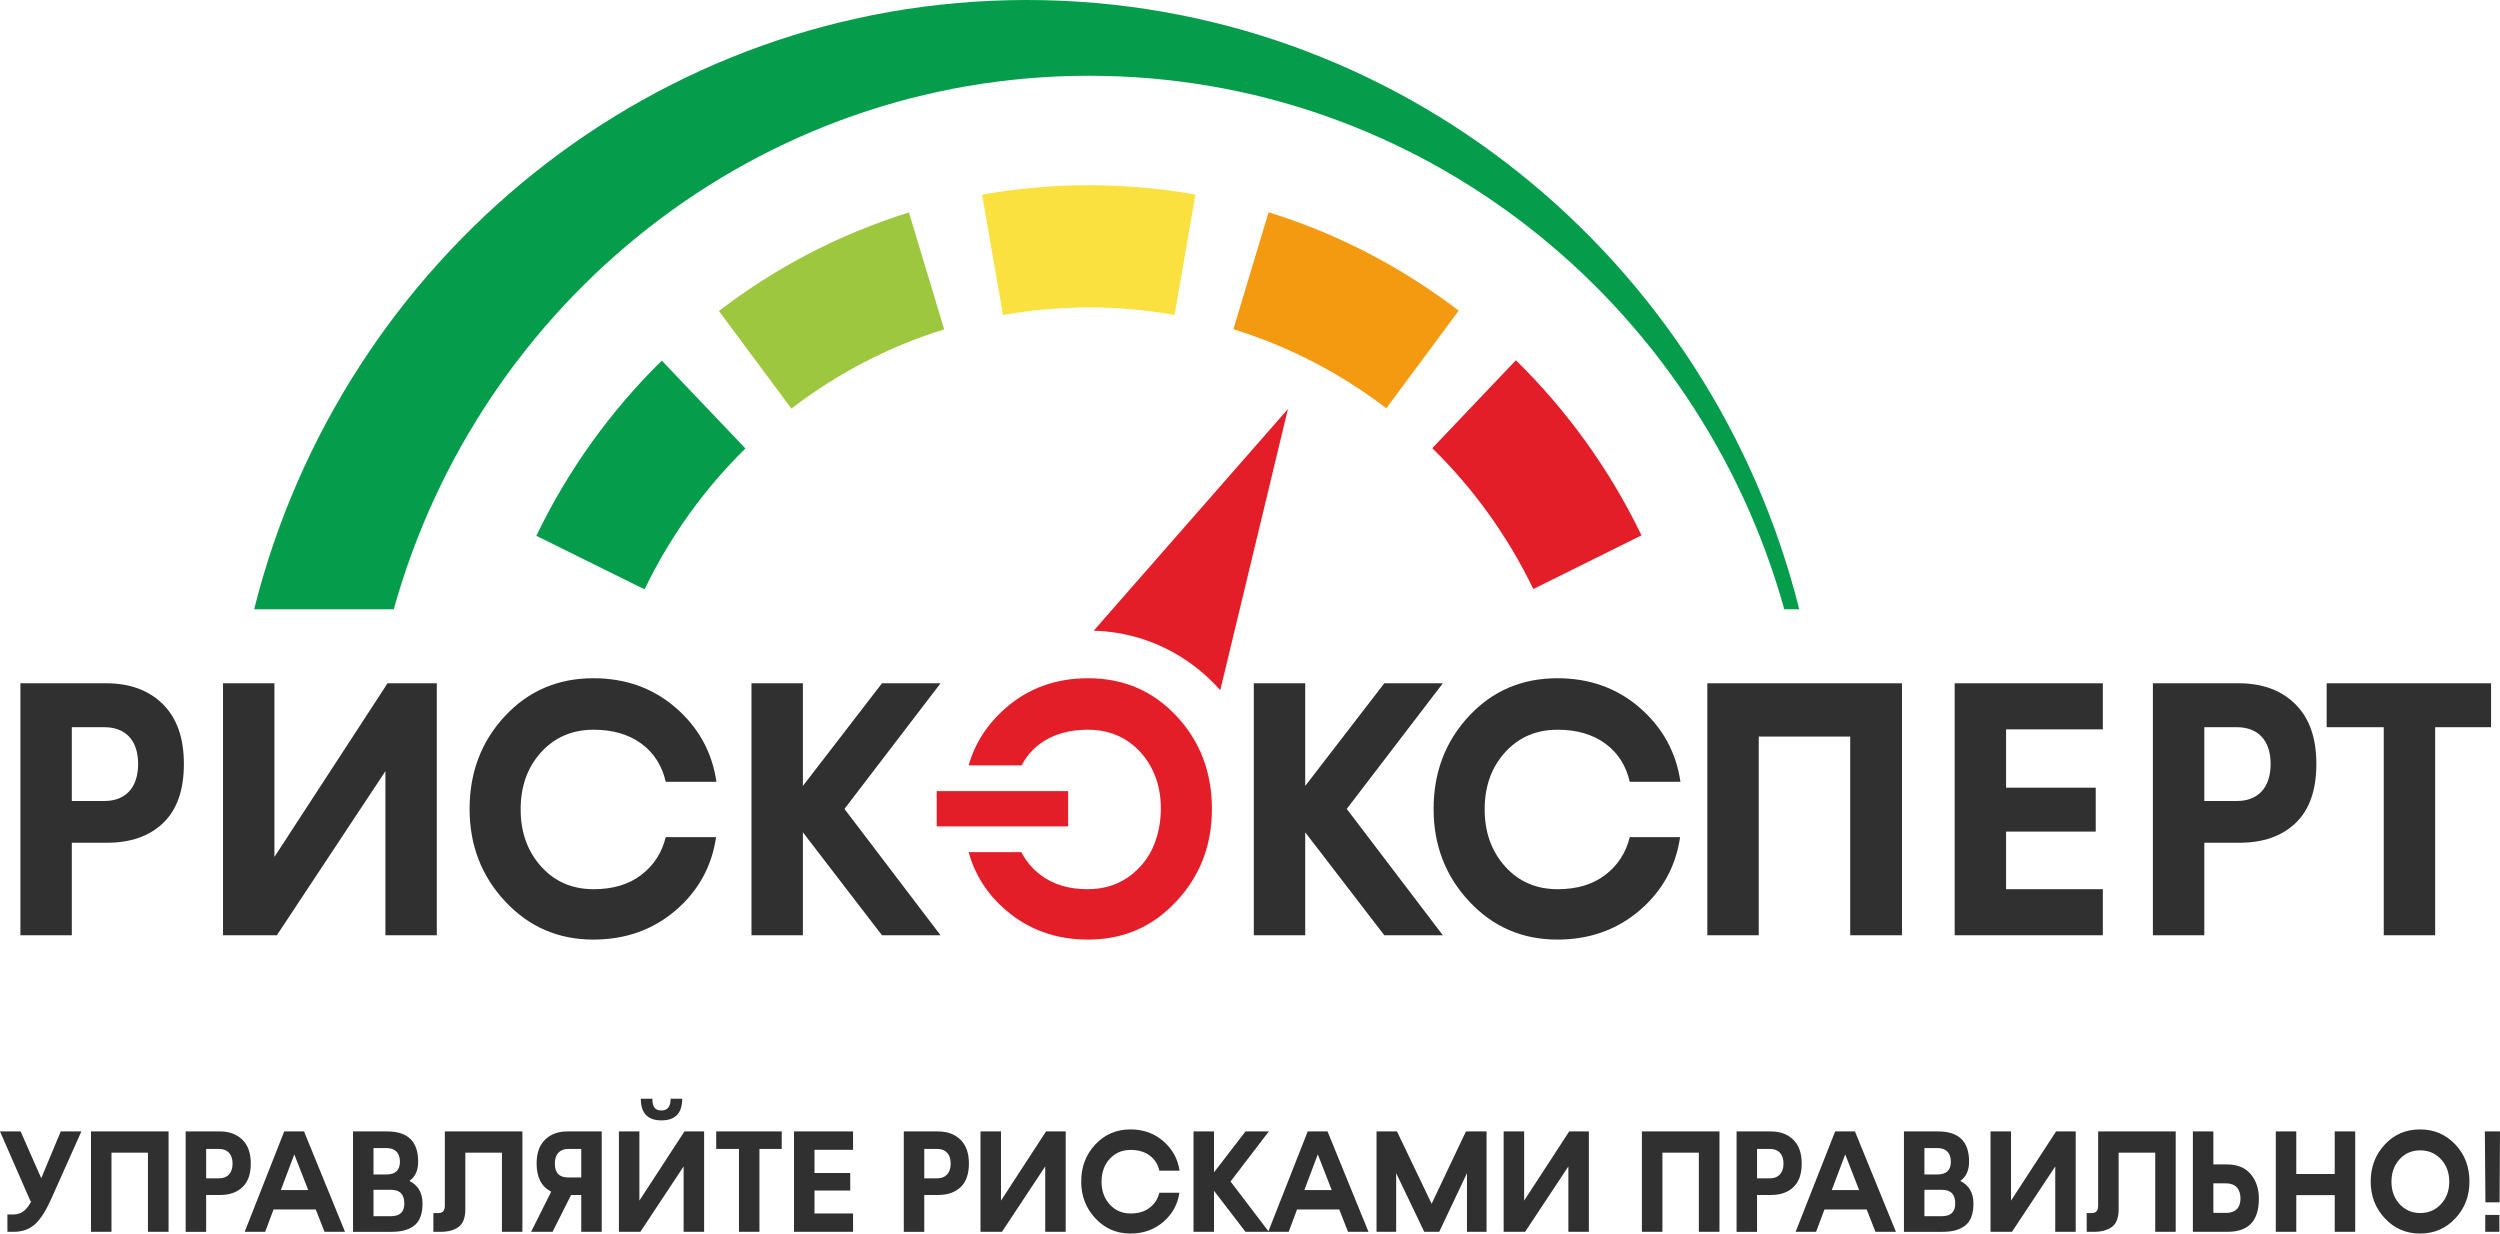 <?xml version="1.0" encoding="UTF-8"?> <svg xmlns="http://www.w3.org/2000/svg" width="152" height="75" viewBox="0 0 152 75" fill="none"> <g clip-path="url(#clip0_4_58)"> <path d="M0 68.79L1.861 73.049L1.908 73.032C1.624 73.564 1.317 73.84 0.802 73.84H0.45V74.895H0.826C1.346 74.895 1.774 74.746 2.109 74.449C2.441 74.156 2.763 73.666 3.074 72.985L4.948 68.79H3.694L2.507 71.635L1.254 68.79H0H0ZM10.249 74.895V68.79H5.532V74.895H6.778V70.081H8.994V74.895H10.248H10.249ZM12.534 74.895V72.654H13.386C13.955 72.654 14.409 72.497 14.744 72.177C15.079 71.859 15.248 71.384 15.248 70.744C15.248 70.109 15.076 69.629 14.736 69.294C14.392 68.957 13.935 68.791 13.368 68.791H11.288V74.896H12.534L12.534 74.895ZM12.534 69.855H13.322C13.826 69.855 14.14 70.165 14.14 70.744C14.14 71.328 13.826 71.642 13.322 71.642H12.534V69.855ZM20.977 74.895L18.485 68.79H17.281L14.877 74.895H16.123L16.631 73.535H19.198L19.731 74.895H20.977H20.977ZM18.74 72.358H17.075L17.894 70.187L18.74 72.358H18.74ZM23.825 74.895C24.422 74.895 24.883 74.763 25.205 74.499C25.527 74.239 25.69 73.792 25.69 73.166C25.686 72.523 25.423 72.067 24.891 71.799C25.248 71.548 25.424 71.16 25.424 70.632C25.428 69.403 24.798 68.791 23.544 68.791H21.464V74.896H23.825V74.895ZM22.709 72.34H23.759C24.31 72.336 24.582 72.612 24.582 73.166C24.586 73.686 24.314 73.945 23.767 73.945H22.709V72.34V72.34ZM22.709 69.802H23.498C24.002 69.802 24.316 70.074 24.316 70.632C24.316 71.148 24.044 71.407 23.498 71.407H22.709V69.802V69.802ZM26.796 74.895C27.252 74.895 27.616 74.792 27.89 74.593C28.157 74.392 28.292 74.035 28.292 73.523V70.081H30.517V74.895H31.762V68.79H27.046V73.307C27.046 73.605 26.917 73.753 26.661 73.753H26.35V74.895H26.796ZM34.506 68.79C33.934 68.79 33.477 68.956 33.138 69.293C32.798 69.629 32.626 70.109 32.626 70.744C32.626 71.583 32.919 72.151 33.511 72.454L32.291 74.895H33.595L34.723 72.654H35.34V74.895H36.586V68.79H34.506ZM33.734 70.744C33.734 70.164 34.047 69.855 34.551 69.855H35.34V71.59H34.543C34.002 71.59 33.734 71.309 33.734 70.744ZM38.934 74.895L41.564 70.92V74.895H42.81V68.79H41.616L38.875 72.997V68.79H37.63V74.895H38.934ZM40.215 68.119C41.059 68.119 41.478 67.683 41.478 66.802H40.774C40.774 67.279 40.589 67.517 40.215 67.517C39.796 67.517 39.665 67.267 39.665 66.802H38.961C38.961 67.683 39.38 68.119 40.215 68.119H40.215ZM44.929 69.855V74.895H46.174V69.855H47.529V68.79H43.545V69.855H44.929H44.929ZM51.866 74.895V73.779H49.522V72.384H51.694V71.32H49.522V69.907H51.866V68.79H48.276V74.895H51.866ZM56.195 74.895V72.654H57.047C57.617 72.654 58.071 72.497 58.406 72.177C58.741 71.859 58.91 71.384 58.91 70.744C58.91 70.109 58.738 69.629 58.397 69.294C58.054 68.957 57.597 68.791 57.03 68.791H54.95V74.896H56.195L56.195 74.895ZM56.195 69.855H56.984C57.488 69.855 57.802 70.165 57.802 70.744C57.802 71.328 57.488 71.642 56.984 71.642H56.195V69.855ZM60.919 74.895L63.549 70.92V74.895H64.795V68.79H63.6L60.86 72.997V68.79H59.614V74.895H60.919ZM70.489 72.517C70.396 72.895 70.199 73.198 69.897 73.432C69.591 73.664 69.209 73.779 68.743 73.779C68.223 73.779 67.8 73.597 67.468 73.227C67.137 72.858 66.974 72.398 66.974 71.846C66.974 71.288 67.137 70.828 67.468 70.463C67.8 70.097 68.223 69.915 68.743 69.915C69.209 69.915 69.595 70.03 69.902 70.256C70.206 70.481 70.4 70.791 70.489 71.177H71.717C71.612 70.463 71.284 69.868 70.736 69.388C70.182 68.907 69.515 68.668 68.735 68.668C67.876 68.668 67.161 68.975 66.591 69.587C66.021 70.2 65.737 70.947 65.737 71.837C65.737 72.716 66.025 73.465 66.6 74.077C67.174 74.693 67.887 75 68.735 75C69.515 75 70.182 74.761 70.732 74.289C71.28 73.818 71.604 73.226 71.708 72.517H70.489V72.517ZM77.146 74.895L74.818 71.834L77.146 68.79H75.727L73.812 71.278V68.79H72.566V74.895H73.812V72.401L75.727 74.895H77.146ZM83.205 74.895L80.714 68.79H79.51L77.106 74.895H78.352L78.86 73.535H81.427L81.96 74.895H83.205H83.205ZM80.969 72.358H79.304L80.123 70.187L80.969 72.358H80.969ZM87.505 74.895L89.192 71.328V74.895H90.383V68.79H89.129L87.043 73.188L84.937 68.79H83.693V74.895H84.887V71.328L86.595 74.895H87.505H87.505ZM92.727 74.895L95.357 70.92V74.895H96.603V68.79H95.408L92.668 72.997V68.79H91.422V74.895H92.727ZM104.544 74.895V68.79H99.828V74.895H101.074V70.081H103.29V74.895H104.544H104.544ZM106.829 74.895V72.654H107.681C108.251 72.654 108.705 72.497 109.04 72.177C109.375 71.859 109.544 71.384 109.544 70.744C109.544 70.109 109.372 69.629 109.031 69.294C108.688 68.957 108.231 68.791 107.664 68.791H105.584V74.896H106.829L106.829 74.895ZM106.829 69.855H107.618C108.122 69.855 108.436 70.165 108.436 70.744C108.436 71.328 108.122 71.642 107.618 71.642H106.829V69.855ZM115.273 74.895L112.781 68.79H111.577L109.173 74.895H110.419L110.927 73.535H113.494L114.027 74.895H115.272H115.273ZM113.036 72.358H111.371L112.19 70.187L113.036 72.358H113.036ZM118.12 74.895C118.718 74.895 119.179 74.763 119.501 74.499C119.823 74.239 119.986 73.792 119.986 73.166C119.982 72.523 119.718 72.067 119.187 71.799C119.544 71.548 119.72 71.16 119.72 70.632C119.724 69.403 119.094 68.791 117.84 68.791H115.76V74.896H118.12V74.895ZM117.005 72.34H118.055C118.606 72.336 118.878 72.612 118.878 73.166C118.882 73.686 118.61 73.945 118.063 73.945H117.005V72.34V72.34ZM117.005 69.802H117.794C118.298 69.802 118.611 70.074 118.611 70.632C118.611 71.148 118.34 71.407 117.794 71.407H117.005V69.802V69.802ZM122.328 74.895L124.959 70.92V74.895H126.204V68.79H125.01L122.27 72.997V68.79H121.024V74.895H122.328ZM127.317 74.895C127.773 74.895 128.137 74.792 128.411 74.593C128.678 74.392 128.813 74.035 128.813 73.523V70.081H131.038V74.895H132.283V68.79H127.567V73.307C127.567 73.605 127.438 73.753 127.182 73.753H126.871V74.895H127.317ZM135.408 74.895C136.735 74.895 137.339 74.222 137.339 72.872C137.339 72.279 137.174 71.782 136.844 71.387C136.513 70.993 136.029 70.796 135.387 70.796H134.573V68.79H133.327V74.895H135.408H135.408ZM134.573 71.948H135.345C135.92 71.948 136.222 72.292 136.222 72.872C136.222 73.43 135.911 73.744 135.353 73.744H134.573V71.948ZM143.196 74.895V68.79H141.951V71.381H139.614V68.79H138.369V74.895H139.614V72.663H141.951V74.895H143.196ZM144.138 71.837C144.138 72.717 144.427 73.465 145.002 74.077C145.577 74.693 146.29 75 147.137 75C147.997 75 148.71 74.693 149.284 74.077C149.858 73.465 150.143 72.717 150.143 71.837C150.143 70.945 149.858 70.192 149.284 69.584C148.71 68.975 147.997 68.668 147.137 68.668C146.277 68.668 145.564 68.975 144.995 69.589C144.423 70.201 144.138 70.949 144.138 71.837ZM145.401 71.846C145.401 71.292 145.569 70.839 145.899 70.477C146.232 70.119 146.647 69.942 147.145 69.942C147.653 69.942 148.077 70.119 148.412 70.481C148.747 70.841 148.915 71.296 148.915 71.846C148.915 72.398 148.747 72.853 148.408 73.214C148.068 73.576 147.649 73.753 147.145 73.753C146.654 73.753 146.239 73.576 145.904 73.218C145.569 72.861 145.401 72.403 145.401 71.846ZM151.974 73.1L152 68.79H151.079L151.114 73.1H151.974ZM151.963 74.895V73.866H151.104V74.895H151.963Z" fill="#303030"></path> <path fill-rule="evenodd" clip-rule="evenodd" d="M78.307 24.866L69.174 35.289L66.497 38.345C69.553 38.426 72.29 39.809 74.191 41.966L75.045 38.418L78.307 24.866Z" fill="#E31E28"></path> <path fill-rule="evenodd" clip-rule="evenodd" d="M32.61 32.577L39.19 35.834C40.735 32.621 42.819 29.725 45.323 27.267L40.237 21.925C37.123 24.982 34.531 28.583 32.61 32.577L32.61 32.577Z" fill="#059C4B"></path> <path fill-rule="evenodd" clip-rule="evenodd" d="M43.71 18.908L48.116 24.841C50.88 22.722 54.016 21.076 57.406 20.023L55.263 12.917C51.047 14.226 47.147 16.273 43.71 18.908Z" fill="#9CC73E"></path> <path fill-rule="evenodd" clip-rule="evenodd" d="M59.709 11.835L60.982 19.153C62.681 18.85 64.428 18.692 66.212 18.692C67.987 18.692 69.725 18.849 71.415 19.148L72.682 11.829C70.581 11.456 68.419 11.262 66.212 11.262C63.994 11.262 61.821 11.459 59.709 11.835H59.709Z" fill="#FAE13F"></path> <path fill-rule="evenodd" clip-rule="evenodd" d="M77.13 12.907L74.991 20.015C78.383 21.065 81.521 22.708 84.287 24.825L88.689 18.888C85.25 16.256 81.348 14.213 77.13 12.907Z" fill="#F39A10"></path> <path fill-rule="evenodd" clip-rule="evenodd" d="M92.166 21.903L87.083 27.249C89.589 29.705 91.677 32.6 93.224 35.812L99.802 32.551C97.877 28.557 95.282 24.957 92.165 21.903L92.166 21.903Z" fill="#E31E28"></path> <path fill-rule="evenodd" clip-rule="evenodd" d="M23.942 37.042C29.157 18.323 46.104 4.606 66.213 4.606C86.32 4.606 103.268 18.323 108.483 37.042H109.394C104.061 15.75 85.055 0 62.422 0C39.79 0 20.785 15.75 15.452 37.042H23.942H23.942Z" fill="#059C4B"></path> <path d="M144.932 44.214V56.864H148.058V44.214H151.457V41.544H141.461V44.214H144.932Z" fill="#303030"></path> <path d="M134.022 44.214H136.002C137.267 44.214 138.054 44.994 138.054 46.446C138.054 47.913 137.266 48.7 136.002 48.7H134.022V44.213V44.214ZM134.022 56.864V51.239H136.16C137.59 51.239 138.729 50.844 139.57 50.043C140.409 49.243 140.835 48.051 140.835 46.446C140.835 44.852 140.404 43.646 139.548 42.805C138.688 41.959 137.539 41.543 136.117 41.543H130.896V56.864H134.022L134.022 56.864Z" fill="#303030"></path> <path d="M127.852 56.864V54.063H121.97V50.561H127.421V47.891H121.97V44.345H127.852V41.544H118.844V56.864H127.852Z" fill="#303030"></path> <path d="M115.641 56.864V41.544H103.805V56.864H106.931V44.783H112.493V56.864H115.641Z" fill="#303030"></path> <path d="M99.089 50.897C98.856 51.845 98.366 52.608 97.605 53.191C96.839 53.778 95.877 54.063 94.709 54.063C93.405 54.063 92.341 53.607 91.508 52.677C90.678 51.751 90.268 50.597 90.268 49.211C90.268 47.81 90.678 46.657 91.508 45.742C92.341 44.823 93.405 44.367 94.709 44.367C95.877 44.367 96.848 44.654 97.616 45.22C98.382 45.785 98.866 46.563 99.089 47.533H102.172C101.91 45.742 101.089 44.244 99.711 43.043C98.323 41.833 96.646 41.237 94.688 41.237C92.532 41.237 90.737 42.006 89.308 43.542C87.878 45.08 87.163 46.957 87.163 49.189C87.163 51.396 87.892 53.273 89.33 54.81C90.773 56.355 92.56 57.127 94.688 57.127C96.646 57.127 98.32 56.528 99.7 55.343C101.076 54.161 101.888 52.677 102.151 50.897H99.089Z" fill="#303030"></path> <path d="M87.725 56.864L81.883 49.182L87.725 41.544H84.165L79.357 47.785V41.544H76.231V56.864H79.357V50.605L84.165 56.864H87.725Z" fill="#303030"></path> <path d="M58.893 51.809C59.272 53.192 60.029 54.37 61.162 55.343C62.542 56.529 64.206 57.127 66.16 57.127C68.288 57.127 70.073 56.357 71.514 54.81C72.959 53.275 73.685 51.393 73.685 49.182C73.685 46.953 72.969 45.078 71.536 43.542C70.106 42.007 68.316 41.237 66.16 41.237C64.206 41.237 62.531 41.835 61.151 43.043C60.03 44.016 59.279 45.179 58.893 46.535H62.116C62.383 46.008 62.762 45.565 63.257 45.206C64.026 44.644 64.993 44.367 66.139 44.367C67.224 44.367 68.151 44.684 68.916 45.323C69.426 45.755 69.82 46.274 70.104 46.885C70.318 47.342 70.448 47.797 70.515 48.256C70.615 48.937 70.601 49.679 70.458 50.387C70.347 50.935 70.16 51.462 69.891 51.926C69.629 52.375 69.298 52.767 68.895 53.104C68.13 53.742 67.202 54.063 66.139 54.063C64.971 54.063 64.015 53.775 63.257 53.188C62.754 52.803 62.37 52.346 62.098 51.809H58.893V51.809Z" fill="#E31E28"></path> <path d="M64.942 50.245V48.1H56.952V50.245H64.942Z" fill="#E31E28"></path> <path d="M57.185 56.864L51.343 49.182L57.185 41.544H53.624L48.816 47.785V41.544H45.69V56.864H48.816V50.605L53.624 56.864H57.185Z" fill="#303030"></path> <path d="M40.477 50.897C40.243 51.845 39.754 52.608 38.993 53.191C38.227 53.778 37.265 54.063 36.097 54.063C34.793 54.063 33.729 53.607 32.895 52.677C32.066 51.751 31.656 50.597 31.656 49.211C31.656 47.81 32.066 46.657 32.895 45.742C33.729 44.823 34.793 44.367 36.097 44.367C37.265 44.367 38.236 44.654 39.004 45.22C39.769 45.785 40.254 46.563 40.477 47.533H43.56C43.298 45.742 42.476 44.244 41.098 43.043C39.71 41.833 38.033 41.237 36.075 41.237C33.919 41.237 32.125 42.006 30.696 43.542C29.266 45.08 28.551 46.957 28.551 49.189C28.551 51.396 29.28 53.273 30.718 54.81C32.161 56.355 33.948 57.127 36.075 57.127C38.033 57.127 39.708 56.528 41.088 55.343C42.463 54.161 43.276 52.677 43.538 50.897H40.477Z" fill="#303030"></path> <path d="M16.832 56.864L23.433 46.888V56.864H26.558V41.544H23.562L16.685 52.1V41.544H13.559V56.864H16.832Z" fill="#303030"></path> <path d="M4.367 44.214H6.347C7.611 44.214 8.398 44.994 8.398 46.446C8.398 47.913 7.611 48.7 6.347 48.7H4.367V44.213V44.214ZM4.367 56.864V51.239H6.505C7.935 51.239 9.074 50.844 9.915 50.043C10.754 49.243 11.18 48.051 11.18 46.446C11.18 44.852 10.749 43.647 9.893 42.805C9.032 41.959 7.884 41.543 6.462 41.543H1.241V56.864H4.367L4.367 56.864Z" fill="#303030"></path> </g> <defs> <clipPath id="clip0_4_58"> <rect width="152" height="75" fill="white"></rect> </clipPath> </defs> </svg> 